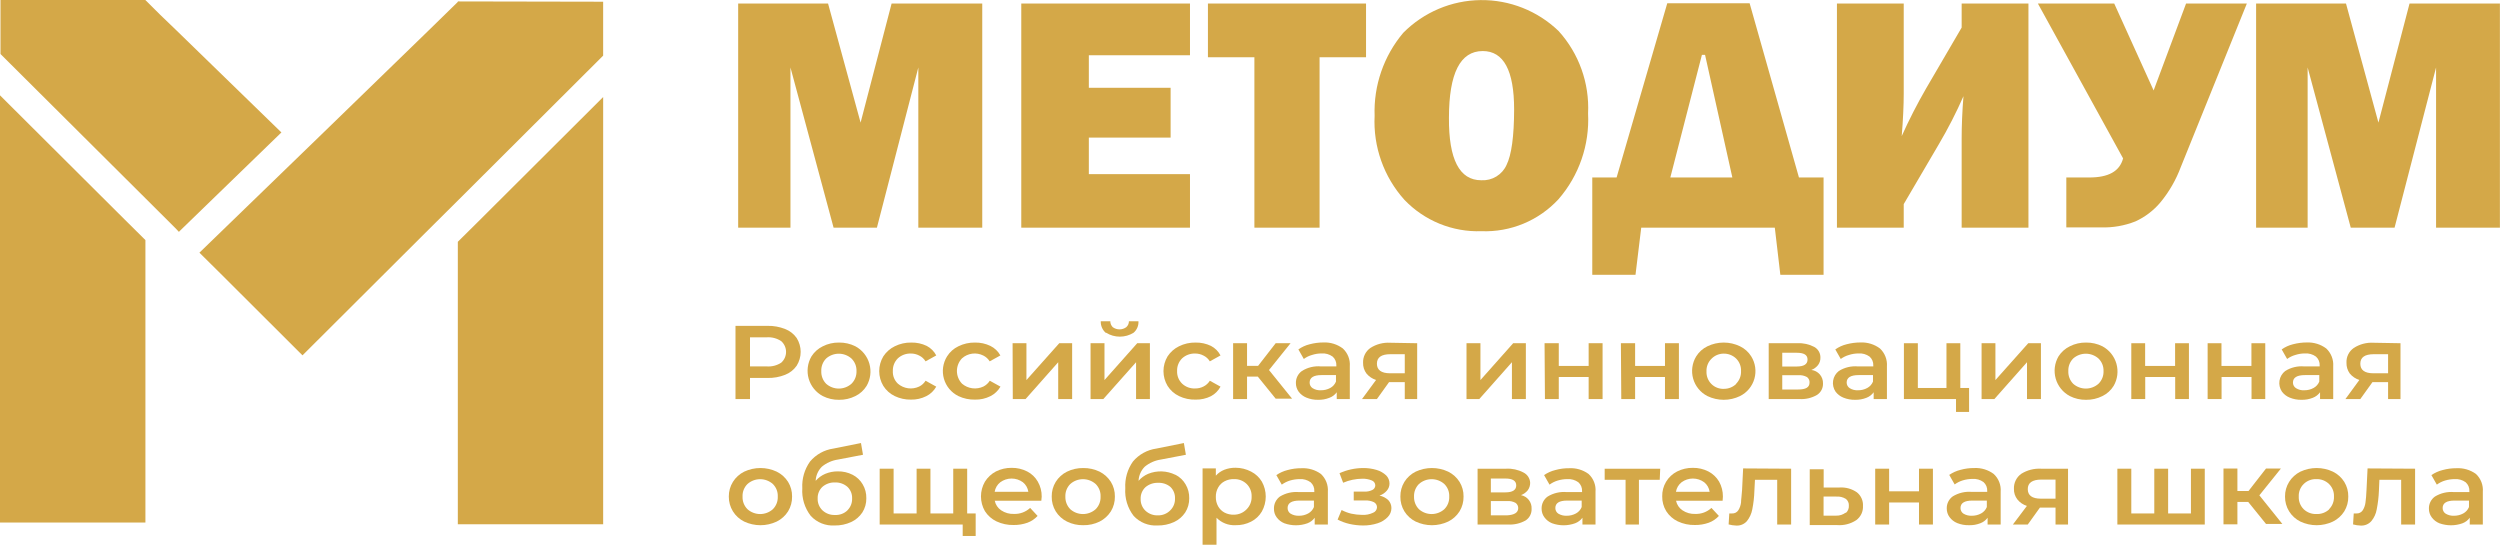 <?xml version="1.0" encoding="UTF-8"?> <svg xmlns="http://www.w3.org/2000/svg" width="262" height="58" viewBox="0 0 262 58" fill="none"> <path d="M102.94 0.37V23.86H96.24V7.07L91.9 23.86H87.36L82.84 7.07V23.86H77.36V0.37H86.78L90.19 12.85L93.44 0.37H102.94Z" fill="#D4A848"></path> <path d="M124.71 18.25V23.86H107.03V0.37H124.71V5.79H114.11V9.2H122.68V14.42H114.11V18.25H124.71Z" fill="#D4A848"></path> <path d="M138.291 6V23.86H131.461V6H126.591V0.37H143.161V6H138.291Z" fill="#D4A848"></path> <path d="M155.26 24.23C153.758 24.282 152.261 24.017 150.868 23.449C149.476 22.882 148.219 22.027 147.18 20.94C145.019 18.534 143.898 15.37 144.06 12.14C143.945 8.968 145.015 5.867 147.06 3.44C149.206 1.277 152.115 0.045 155.161 0.009C158.208 -0.026 161.145 1.138 163.34 3.25C165.474 5.607 166.586 8.714 166.43 11.89C166.598 15.18 165.483 18.406 163.32 20.89C162.296 21.994 161.046 22.864 159.655 23.441C158.264 24.017 156.765 24.286 155.26 24.23ZM155.26 18.89C155.806 18.919 156.348 18.783 156.816 18.499C157.283 18.215 157.654 17.798 157.88 17.3C158.407 16.24 158.674 14.297 158.68 11.47C158.68 7.39 157.584 5.35 155.39 5.35C153.03 5.35 151.85 7.683 151.85 12.35C151.82 16.7 152.95 18.89 155.23 18.89H155.26Z" fill="#D4A848"></path> <path d="M169.42 18.6L174.73 0.34H183.36L188.53 18.6H191.11V28.8H186.58L186 23.86H172L171.4 28.8H166.87V18.6H169.42ZM175.05 18.6H181.55L178.69 5.75H178.36L175.05 18.6Z" fill="#D4A848"></path> <path d="M199.511 21.39V23.86H192.511V0.37H199.511V9.79C199.511 11.043 199.441 12.534 199.301 14.26C200.07 12.552 200.924 10.883 201.861 9.26L205.581 2.89V0.37H212.581V23.86H205.581V14.53C205.581 13.19 205.641 11.71 205.771 10.08C205.017 11.796 204.162 13.466 203.211 15.08L199.511 21.39Z" fill="#D4A848"></path> <path d="M222.5 16.6L213.57 0.37H221.57L225.7 9.48L229.1 0.37H235.47L228.55 17.5C228.05 18.843 227.331 20.093 226.42 21.2C225.706 22.053 224.811 22.736 223.8 23.2C222.65 23.657 221.417 23.871 220.18 23.83H216.55V18.6H218.96C220.96 18.6 222.14 17.96 222.5 16.6Z" fill="#D4A848"></path> <path d="M261.99 0.37V23.86H255.3V7.07L250.95 23.86H246.36L241.84 7.07V23.86H236.44V0.37H245.86L249.26 12.85L252.52 0.37H261.99Z" fill="#D4A848"></path> <path d="M15.24 25.16V54.76H0V9.99L5.45 15.42L13.07 23.01C13.79 23.73 14.5 24.44 15.24 25.16Z" fill="#D4A848"></path> <path d="M29.491 13.88L18.771 24.27V24.32C18.631 24.16 18.491 24.02 18.361 23.89L15.291 20.83L0.051 5.66V0H15.231L15.291 0.06C16.291 1.06 17.291 2.06 18.361 3.06L29.491 13.88Z" fill="#D4A848"></path> <path d="M63.211 10.17V54.94H47.98V25.34C48.691 24.65 49.391 23.95 50.1 23.24L63.211 10.17Z" fill="#D4A848"></path> <path d="M63.21 0.18V5.83L47.98 21.02C46.98 22.02 45.98 23.02 44.91 24.07C40.52 28.46 36.1 32.85 31.7 37.24L23.08 28.64L20.9 26.48C24.5 22.98 28.1 19.494 31.7 16.02C32.44 15.29 33.17 14.59 33.91 13.88L44.91 3.2L47.98 0.2V0.15L63.21 0.18Z" fill="#D4A848"></path> <path d="M82.28 34.48C82.768 34.666 83.189 34.994 83.49 35.42C83.764 35.856 83.91 36.36 83.91 36.875C83.91 37.39 83.764 37.894 83.49 38.33C83.19 38.759 82.769 39.09 82.28 39.28C81.695 39.512 81.069 39.624 80.44 39.61H78.6V41.82H77.08V34.15H80.44C81.069 34.136 81.695 34.248 82.28 34.48ZM81.87 38.01C82.03 37.868 82.158 37.694 82.246 37.5C82.333 37.305 82.379 37.094 82.379 36.88C82.379 36.666 82.333 36.455 82.246 36.261C82.158 36.066 82.03 35.892 81.87 35.75C81.427 35.457 80.9 35.316 80.37 35.35H78.6V38.4H80.36C80.892 38.439 81.423 38.302 81.87 38.01Z" fill="#D4A848"></path> <path d="M86.231 41.51C85.873 41.321 85.558 41.062 85.304 40.748C85.049 40.434 84.861 40.072 84.749 39.684C84.638 39.295 84.607 38.888 84.657 38.487C84.707 38.086 84.837 37.7 85.041 37.35C85.331 36.893 85.743 36.526 86.231 36.29C86.757 36.024 87.341 35.891 87.931 35.9C88.524 35.892 89.11 36.025 89.641 36.29C89.996 36.48 90.309 36.739 90.561 37.053C90.814 37.367 91.001 37.728 91.111 38.115C91.221 38.502 91.252 38.907 91.202 39.307C91.152 39.706 91.022 40.092 90.821 40.44C90.537 40.902 90.128 41.273 89.641 41.51C89.11 41.775 88.524 41.909 87.931 41.9C87.341 41.91 86.757 41.776 86.231 41.51ZM89.231 40.22C89.407 40.048 89.545 39.84 89.636 39.611C89.727 39.382 89.77 39.136 89.761 38.89C89.77 38.645 89.727 38.401 89.636 38.174C89.544 37.947 89.406 37.741 89.231 37.57C88.865 37.247 88.394 37.068 87.906 37.068C87.418 37.068 86.946 37.247 86.581 37.57C86.409 37.743 86.276 37.95 86.188 38.177C86.1 38.404 86.06 38.647 86.071 38.89C86.06 39.135 86.1 39.379 86.188 39.608C86.275 39.837 86.409 40.045 86.581 40.22C86.946 40.544 87.418 40.722 87.906 40.722C88.394 40.722 88.865 40.544 89.231 40.22Z" fill="#D4A848"></path> <path d="M93.77 41.51C93.277 41.274 92.861 40.903 92.57 40.44C92.29 39.973 92.142 39.439 92.142 38.895C92.142 38.351 92.29 37.817 92.57 37.35C92.867 36.895 93.281 36.528 93.77 36.29C94.31 36.021 94.907 35.887 95.51 35.9C96.067 35.89 96.618 36.009 97.12 36.25C97.548 36.473 97.897 36.822 98.12 37.25L97 37.87C96.841 37.605 96.608 37.393 96.33 37.26C96.059 37.118 95.756 37.046 95.45 37.05C94.952 37.036 94.469 37.215 94.1 37.55C93.924 37.723 93.786 37.93 93.695 38.159C93.603 38.388 93.561 38.634 93.57 38.88C93.556 39.127 93.597 39.374 93.688 39.604C93.78 39.833 93.92 40.04 94.1 40.21C94.403 40.471 94.775 40.638 95.17 40.691C95.566 40.745 95.969 40.682 96.33 40.51C96.606 40.374 96.839 40.163 97 39.9L98.12 40.52C97.879 40.952 97.513 41.301 97.07 41.52C96.574 41.768 96.025 41.891 95.47 41.88C94.882 41.891 94.3 41.764 93.77 41.51Z" fill="#D4A848"></path> <path d="M100.44 41.51C100.074 41.33 99.751 41.075 99.489 40.763C99.228 40.45 99.035 40.086 98.923 39.694C98.811 39.302 98.782 38.891 98.838 38.487C98.895 38.084 99.035 37.696 99.25 37.35C99.538 36.891 99.951 36.523 100.44 36.29C100.981 36.023 101.577 35.889 102.18 35.9C102.737 35.89 103.288 36.009 103.79 36.25C104.235 36.467 104.602 36.816 104.84 37.25L103.72 37.87C103.559 37.608 103.327 37.396 103.05 37.26C102.692 37.079 102.288 37.01 101.89 37.062C101.493 37.114 101.12 37.284 100.82 37.55C100.477 37.908 100.285 38.384 100.285 38.88C100.285 39.376 100.477 39.852 100.82 40.21C101.125 40.471 101.498 40.638 101.896 40.691C102.293 40.744 102.698 40.681 103.06 40.51C103.334 40.371 103.566 40.16 103.73 39.9L104.85 40.52C104.603 40.95 104.234 41.298 103.79 41.52C103.294 41.769 102.745 41.892 102.19 41.88C101.586 41.896 100.986 41.769 100.44 41.51Z" fill="#D4A848"></path> <path d="M106.12 35.97H107.57V39.83L111.01 35.97H112.36V41.82H110.9V37.96L107.48 41.82H106.14L106.12 35.97Z" fill="#D4A848"></path> <path d="M114.29 35.97H115.75V39.83L119.18 35.97H120.51V41.82H119.06V37.96L115.63 41.82H114.29V35.97ZM115.87 34.87C115.702 34.72 115.569 34.535 115.481 34.327C115.393 34.12 115.351 33.895 115.36 33.67H116.36C116.36 33.786 116.383 33.9 116.428 34.006C116.472 34.113 116.538 34.209 116.62 34.29C116.825 34.439 117.072 34.519 117.325 34.519C117.578 34.519 117.825 34.439 118.03 34.29C118.119 34.213 118.19 34.118 118.238 34.011C118.287 33.904 118.311 33.788 118.31 33.67H119.31C119.323 33.896 119.284 34.122 119.195 34.33C119.107 34.538 118.972 34.723 118.8 34.87C118.368 35.139 117.869 35.281 117.36 35.281C116.851 35.281 116.352 35.139 115.92 34.87H115.87Z" fill="#D4A848"></path> <path d="M123.56 41.51C123.067 41.274 122.651 40.903 122.36 40.44C122.08 39.974 121.932 39.44 121.932 38.895C121.932 38.351 122.08 37.817 122.36 37.35C122.657 36.895 123.071 36.528 123.56 36.29C124.1 36.022 124.697 35.888 125.3 35.9C125.857 35.89 126.408 36.01 126.91 36.25C127.338 36.473 127.687 36.822 127.91 37.25L126.79 37.87C126.632 37.605 126.399 37.393 126.12 37.26C125.852 37.119 125.553 37.047 125.25 37.05C124.749 37.034 124.261 37.213 123.89 37.55C123.714 37.723 123.576 37.93 123.485 38.159C123.393 38.388 123.351 38.634 123.36 38.88C123.349 39.127 123.391 39.373 123.482 39.602C123.573 39.831 123.712 40.039 123.89 40.21C124.072 40.38 124.286 40.512 124.519 40.598C124.753 40.684 125.001 40.722 125.25 40.71C125.552 40.716 125.851 40.648 126.12 40.51C126.397 40.374 126.629 40.163 126.79 39.9L127.91 40.52C127.683 40.945 127.335 41.293 126.91 41.52C126.414 41.768 125.865 41.891 125.31 41.88C124.706 41.899 124.105 41.772 123.56 41.51Z" fill="#D4A848"></path> <path d="M131.82 39.47H130.69V41.82H129.23V35.97H130.69V38.34H131.85L133.69 35.97H135.25L132.99 38.78L135.41 41.78H133.69L131.82 39.47Z" fill="#D4A848"></path> <path d="M140.73 36.52C140.984 36.757 141.182 37.048 141.309 37.372C141.435 37.696 141.487 38.044 141.46 38.39V41.82H140.09V41.11C139.897 41.376 139.629 41.578 139.32 41.69C138.942 41.84 138.537 41.912 138.13 41.9C137.712 41.907 137.297 41.829 136.91 41.67C136.589 41.541 136.309 41.326 136.1 41.05C135.909 40.785 135.808 40.467 135.81 40.14C135.805 39.895 135.859 39.652 135.969 39.432C136.079 39.213 136.24 39.023 136.44 38.88C137.036 38.505 137.739 38.336 138.44 38.4H140.05V38.31C140.061 38.134 140.031 37.958 139.963 37.795C139.896 37.632 139.792 37.487 139.66 37.37C139.324 37.127 138.913 37.01 138.5 37.04C138.16 37.041 137.823 37.095 137.5 37.2C137.189 37.285 136.898 37.427 136.64 37.62L136.07 36.62C136.426 36.367 136.826 36.184 137.25 36.08C137.723 35.954 138.21 35.89 138.7 35.89C139.429 35.859 140.147 36.081 140.73 36.52ZM139.41 40.66C139.683 40.515 139.895 40.277 140.01 39.99V39.31H138.5C137.67 39.31 137.25 39.57 137.25 40.09C137.247 40.207 137.273 40.322 137.328 40.426C137.382 40.529 137.462 40.617 137.56 40.68C137.82 40.842 138.124 40.919 138.43 40.9C138.772 40.905 139.109 40.823 139.41 40.66Z" fill="#D4A848"></path> <path d="M148.52 35.97V41.82H147.22V40.05H145.57L144.3 41.82H142.74L144.21 39.82C143.819 39.697 143.472 39.465 143.21 39.15C142.965 38.825 142.838 38.427 142.85 38.02C142.838 37.719 142.901 37.419 143.034 37.148C143.166 36.878 143.364 36.645 143.61 36.47C144.231 36.069 144.963 35.877 145.7 35.92L148.52 35.97ZM144.3 38.12C144.3 38.77 144.76 39.12 145.67 39.12H147.22V37.12H145.71C144.77 37.12 144.3 37.45 144.3 38.12Z" fill="#D4A848"></path> <path d="M153.69 35.97H155.15V39.83L158.58 35.97H159.91V41.82H158.45V37.96L155.03 41.82H153.69V35.97Z" fill="#D4A848"></path> <path d="M161.87 35.97H163.36V38.35H166.49V35.97H167.95V41.82H166.49V39.51H163.36V41.82H161.91L161.87 35.97Z" fill="#D4A848"></path> <path d="M169.87 35.97H171.36V38.35H174.49V35.97H175.95V41.82H174.49V39.51H171.36V41.82H169.91L169.87 35.97Z" fill="#D4A848"></path> <path d="M178.94 41.51C178.579 41.326 178.259 41.069 178.002 40.755C177.744 40.441 177.554 40.078 177.443 39.688C177.332 39.297 177.303 38.888 177.358 38.486C177.412 38.084 177.549 37.697 177.76 37.35C178.044 36.892 178.454 36.524 178.94 36.29C179.472 36.033 180.055 35.9 180.645 35.9C181.236 35.9 181.819 36.033 182.35 36.29C182.837 36.524 183.246 36.892 183.53 37.35C183.746 37.696 183.886 38.083 183.943 38.486C184 38.889 183.972 39.3 183.861 39.691C183.75 40.083 183.558 40.447 183.298 40.761C183.038 41.074 182.715 41.329 182.35 41.51C181.819 41.767 181.236 41.9 180.645 41.9C180.055 41.9 179.472 41.767 178.94 41.51ZM181.94 40.22C182.115 40.047 182.252 39.839 182.341 39.61C182.431 39.381 182.471 39.136 182.46 38.89C182.471 38.646 182.43 38.402 182.341 38.175C182.251 37.947 182.115 37.741 181.94 37.57C181.764 37.401 181.555 37.269 181.327 37.181C181.098 37.094 180.855 37.053 180.61 37.06C180.139 37.068 179.689 37.263 179.36 37.6C179.186 37.771 179.049 37.977 178.96 38.205C178.87 38.432 178.829 38.676 178.84 38.92C178.829 39.164 178.869 39.408 178.957 39.636C179.046 39.864 179.181 40.071 179.354 40.243C179.528 40.416 179.735 40.55 179.964 40.637C180.192 40.724 180.436 40.763 180.68 40.75C181.163 40.751 181.627 40.56 181.97 40.22H181.94Z" fill="#D4A848"></path> <path d="M191.05 40.18C191.06 40.419 191.007 40.657 190.897 40.869C190.786 41.081 190.622 41.261 190.42 41.39C189.857 41.715 189.209 41.864 188.56 41.82H185.36V35.97H188.36C188.978 35.937 189.593 36.072 190.14 36.36C190.339 36.471 190.503 36.634 190.616 36.831C190.729 37.029 190.786 37.253 190.78 37.48C190.789 37.761 190.7 38.036 190.53 38.26C190.348 38.491 190.106 38.667 189.83 38.77C190.173 38.81 190.489 38.977 190.715 39.238C190.94 39.499 191.06 39.835 191.05 40.18ZM186.78 38.41H188.3C189.05 38.41 189.43 38.17 189.43 37.68C189.43 37.19 189.05 36.97 188.3 36.97H186.78V38.41ZM189.64 40.09C189.648 39.977 189.626 39.865 189.577 39.763C189.528 39.661 189.453 39.574 189.36 39.51C189.094 39.367 188.792 39.301 188.49 39.32H186.78V40.82H188.44C189.24 40.82 189.64 40.6 189.64 40.09Z" fill="#D4A848"></path> <path d="M197.02 36.52C197.273 36.758 197.47 37.049 197.596 37.373C197.722 37.696 197.775 38.044 197.75 38.39V41.82H196.36V41.11C196.169 41.373 195.905 41.575 195.6 41.69C195.222 41.839 194.817 41.91 194.41 41.9C193.989 41.908 193.57 41.83 193.18 41.67C192.859 41.541 192.579 41.326 192.37 41.05C192.139 40.713 192.046 40.301 192.109 39.897C192.172 39.494 192.387 39.13 192.71 38.88C193.307 38.506 194.009 38.338 194.71 38.4H196.32V38.31C196.331 38.134 196.301 37.958 196.234 37.795C196.166 37.632 196.063 37.487 195.93 37.37C195.595 37.127 195.184 37.01 194.77 37.04C194.431 37.042 194.093 37.096 193.77 37.2C193.461 37.287 193.169 37.429 192.91 37.62L192.34 36.62C192.696 36.367 193.096 36.184 193.52 36.08C193.997 35.954 194.487 35.89 194.98 35.89C195.712 35.859 196.433 36.082 197.02 36.52ZM195.69 40.66C195.963 40.514 196.176 40.277 196.29 39.99V39.31H194.79C193.95 39.31 193.53 39.57 193.53 40.09C193.529 40.207 193.558 40.323 193.614 40.426C193.67 40.53 193.751 40.617 193.85 40.68C194.11 40.843 194.414 40.92 194.72 40.9C195.059 40.906 195.393 40.823 195.69 40.66Z" fill="#D4A848"></path> <path d="M206.36 40.66V43.17H204.99V41.82H199.53V35.97H200.99V40.66H203.99V35.97H205.44V40.66H206.36Z" fill="#D4A848"></path> <path d="M207.67 35.97H209.12V39.83L212.56 35.97H213.89V41.82H212.43V37.96L209.01 41.82H207.67V35.97Z" fill="#D4A848"></path> <path d="M216.92 41.51C216.563 41.321 216.248 41.062 215.993 40.748C215.739 40.434 215.55 40.072 215.439 39.684C215.328 39.295 215.296 38.888 215.346 38.487C215.396 38.086 215.527 37.7 215.73 37.35C216.021 36.893 216.433 36.526 216.92 36.29C217.447 36.024 218.03 35.891 218.62 35.9C219.213 35.892 219.799 36.025 220.33 36.29C220.685 36.48 220.998 36.739 221.251 37.053C221.503 37.367 221.69 37.728 221.8 38.115C221.91 38.502 221.941 38.907 221.892 39.307C221.842 39.706 221.712 40.092 221.51 40.44C221.227 40.902 220.817 41.273 220.33 41.51C219.799 41.775 219.213 41.909 218.62 41.9C218.03 41.91 217.447 41.776 216.92 41.51ZM219.92 40.22C220.096 40.048 220.234 39.84 220.326 39.611C220.417 39.382 220.459 39.136 220.45 38.89C220.459 38.645 220.416 38.401 220.325 38.174C220.234 37.947 220.096 37.741 219.92 37.57C219.554 37.247 219.083 37.068 218.595 37.068C218.107 37.068 217.636 37.247 217.27 37.57C217.099 37.743 216.965 37.95 216.877 38.177C216.79 38.404 216.75 38.647 216.76 38.89C216.749 39.135 216.789 39.379 216.877 39.608C216.965 39.837 217.099 40.045 217.27 40.22C217.636 40.544 218.107 40.722 218.595 40.722C219.083 40.722 219.554 40.544 219.92 40.22Z" fill="#D4A848"></path> <path d="M223.36 35.97H224.81V38.35H227.95V35.97H229.4V41.82H227.96V39.51H224.82V41.82H223.36V35.97Z" fill="#D4A848"></path> <path d="M231.36 35.97H232.81V38.35H235.95V35.97H237.4V41.82H235.96V39.51H232.82V41.82H231.36V35.97Z" fill="#D4A848"></path> <path d="M243.791 36.52C244.043 36.758 244.24 37.049 244.366 37.373C244.493 37.696 244.545 38.044 244.521 38.39V41.82H243.141V41.11C242.949 41.373 242.685 41.575 242.381 41.69C242.002 41.839 241.597 41.91 241.191 41.9C240.769 41.908 240.351 41.83 239.961 41.67C239.639 41.541 239.359 41.326 239.151 41.05C238.92 40.713 238.826 40.301 238.889 39.898C238.953 39.494 239.168 39.13 239.491 38.88C240.087 38.506 240.789 38.338 241.491 38.4H243.101V38.31C243.111 38.134 243.082 37.958 243.014 37.795C242.947 37.632 242.843 37.487 242.711 37.37C242.375 37.127 241.964 37.01 241.551 37.04C241.211 37.042 240.874 37.096 240.551 37.2C240.241 37.287 239.949 37.429 239.691 37.62L239.121 36.62C239.476 36.367 239.877 36.184 240.301 36.08C240.777 35.954 241.268 35.89 241.761 35.89C242.489 35.862 243.206 36.084 243.791 36.52ZM242.461 40.66C242.733 40.514 242.946 40.277 243.061 39.99V39.31H241.561C240.721 39.31 240.301 39.57 240.301 40.09C240.299 40.208 240.328 40.323 240.384 40.427C240.44 40.53 240.521 40.617 240.621 40.68C240.88 40.844 241.185 40.921 241.491 40.9C241.829 40.906 242.164 40.823 242.461 40.66Z" fill="#D4A848"></path> <path d="M251.571 35.97V41.82H250.271V40.05H248.631L247.361 41.82H245.801L247.261 39.82C246.87 39.697 246.523 39.465 246.261 39.15C246.022 38.822 245.899 38.425 245.911 38.02C245.896 37.718 245.957 37.418 246.09 37.147C246.223 36.876 246.423 36.643 246.671 36.47C247.288 36.07 248.017 35.877 248.751 35.92L251.571 35.97ZM247.361 38.12C247.361 38.77 247.811 39.12 248.721 39.12H250.271V37.12H248.771C247.831 37.12 247.361 37.45 247.361 38.12Z" fill="#D4A848"></path> <path d="M77.99 54.66C77.502 54.42 77.091 54.047 76.806 53.583C76.521 53.119 76.374 52.584 76.38 52.04C76.374 51.496 76.523 50.962 76.81 50.5C77.096 50.041 77.505 49.67 77.99 49.43C78.523 49.179 79.106 49.049 79.695 49.049C80.285 49.049 80.867 49.179 81.4 49.43C81.888 49.67 82.3 50.04 82.59 50.5C82.874 50.963 83.02 51.497 83.01 52.04C83.02 52.586 82.874 53.124 82.59 53.59C82.3 54.05 81.888 54.42 81.4 54.66C80.867 54.911 80.285 55.042 79.695 55.042C79.106 55.042 78.523 54.911 77.99 54.66ZM80.99 53.37C81.165 53.197 81.302 52.989 81.391 52.76C81.481 52.531 81.521 52.286 81.51 52.04C81.522 51.796 81.481 51.552 81.392 51.324C81.302 51.097 81.165 50.891 80.99 50.72C80.624 50.397 80.153 50.218 79.665 50.218C79.177 50.218 78.706 50.397 78.34 50.72C78.165 50.891 78.028 51.097 77.939 51.324C77.849 51.552 77.809 51.796 77.82 52.04C77.809 52.286 77.85 52.531 77.939 52.76C78.029 52.989 78.165 53.197 78.34 53.37C78.706 53.694 79.177 53.872 79.665 53.872C80.153 53.872 80.624 53.694 80.99 53.37Z" fill="#D4A848"></path> <path d="M89.361 49.76C89.799 49.986 90.164 50.333 90.411 50.76C90.672 51.201 90.804 51.707 90.791 52.22C90.8 52.747 90.654 53.266 90.371 53.71C90.08 54.145 89.675 54.491 89.201 54.71C88.658 54.958 88.067 55.081 87.471 55.07C87.006 55.099 86.541 55.024 86.108 54.851C85.676 54.678 85.288 54.411 84.971 54.07C84.328 53.245 84.011 52.213 84.081 51.17C84.026 50.172 84.312 49.185 84.891 48.37C85.512 47.63 86.384 47.146 87.341 47.01L90.231 46.43L90.441 47.66L87.821 48.16C87.2 48.252 86.615 48.511 86.131 48.91C85.737 49.305 85.505 49.833 85.481 50.39C85.756 50.076 86.097 49.826 86.481 49.66C86.895 49.486 87.341 49.398 87.791 49.4C88.336 49.387 88.876 49.511 89.361 49.76ZM88.811 53.48C88.974 53.319 89.101 53.125 89.186 52.912C89.27 52.698 89.309 52.469 89.301 52.24C89.311 52.014 89.273 51.787 89.189 51.577C89.104 51.366 88.975 51.176 88.811 51.02C88.451 50.708 87.987 50.543 87.511 50.56C87.028 50.541 86.557 50.706 86.191 51.02C86.025 51.176 85.894 51.365 85.808 51.576C85.722 51.786 85.682 52.013 85.691 52.24C85.682 52.473 85.723 52.705 85.811 52.92C85.899 53.136 86.032 53.33 86.201 53.49C86.377 53.652 86.583 53.778 86.808 53.861C87.033 53.943 87.271 53.98 87.511 53.97C87.751 53.982 87.991 53.945 88.216 53.861C88.442 53.777 88.647 53.647 88.821 53.48H88.811Z" fill="#D4A848"></path> <path d="M101.36 49.12V54.97H92.19V49.12H93.65V53.81H96.061V49.12H97.51V53.81H99.9V49.12H101.36ZM102.25 53.81V56.17H100.89V54.97H99.89V53.81H102.25Z" fill="#D4A848"></path> <path d="M109.13 52.48H104.25C104.334 52.888 104.574 53.248 104.92 53.48C105.318 53.748 105.791 53.881 106.27 53.86C106.894 53.88 107.501 53.654 107.96 53.23L108.74 54.07C108.448 54.388 108.085 54.631 107.68 54.78C107.215 54.946 106.724 55.028 106.23 55.02C105.609 55.035 104.993 54.905 104.43 54.64C103.935 54.404 103.515 54.033 103.22 53.57C102.948 53.101 102.805 52.568 102.805 52.025C102.805 51.483 102.948 50.95 103.22 50.48C103.502 50.028 103.899 49.658 104.37 49.41C104.882 49.153 105.448 49.023 106.02 49.03C106.586 49.022 107.146 49.152 107.65 49.41C108.115 49.649 108.501 50.017 108.76 50.47C109.037 50.95 109.179 51.496 109.17 52.05C109.165 52.194 109.151 52.338 109.13 52.48ZM104.83 50.54C104.515 50.787 104.304 51.144 104.24 51.54H107.77C107.714 51.147 107.51 50.789 107.2 50.54C106.857 50.288 106.442 50.151 106.015 50.151C105.589 50.151 105.174 50.288 104.83 50.54Z" fill="#D4A848"></path> <path d="M111.82 54.66C111.335 54.42 110.926 54.05 110.64 53.59C110.356 53.124 110.21 52.586 110.22 52.04C110.211 51.497 110.356 50.963 110.64 50.5C110.926 50.041 111.335 49.67 111.82 49.43C112.35 49.173 112.932 49.043 113.52 49.05C114.115 49.042 114.704 49.172 115.24 49.43C115.723 49.674 116.13 50.044 116.42 50.5C116.704 50.963 116.85 51.497 116.84 52.04C116.85 52.586 116.704 53.124 116.42 53.59C116.13 54.047 115.723 54.416 115.24 54.66C114.706 54.923 114.116 55.053 113.52 55.04C112.931 55.052 112.348 54.922 111.82 54.66ZM114.82 53.37C114.995 53.197 115.132 52.989 115.221 52.76C115.311 52.531 115.351 52.286 115.34 52.04C115.352 51.796 115.311 51.552 115.222 51.324C115.132 51.097 114.995 50.891 114.82 50.72C114.455 50.397 113.983 50.218 113.495 50.218C113.007 50.218 112.536 50.397 112.17 50.72C111.997 50.892 111.861 51.098 111.771 51.325C111.682 51.553 111.641 51.796 111.65 52.04C111.642 52.286 111.683 52.53 111.773 52.759C111.862 52.988 111.997 53.196 112.17 53.37C112.536 53.694 113.007 53.872 113.495 53.872C113.983 53.872 114.455 53.694 114.82 53.37Z" fill="#D4A848"></path> <path d="M123.2 49.76C123.639 49.986 124.003 50.333 124.25 50.76C124.512 51.201 124.644 51.707 124.63 52.22C124.64 52.747 124.494 53.266 124.21 53.71C123.92 54.145 123.515 54.491 123.04 54.71C122.497 54.958 121.906 55.081 121.31 55.07C120.845 55.099 120.38 55.024 119.948 54.851C119.516 54.678 119.127 54.411 118.81 54.07C118.171 53.244 117.858 52.212 117.93 51.17C117.873 50.173 118.155 49.186 118.73 48.37C119.354 47.628 120.23 47.144 121.19 47.01L124.07 46.43L124.28 47.66L121.66 48.16C121.039 48.252 120.455 48.511 119.97 48.91C119.577 49.305 119.345 49.833 119.32 50.39C119.594 50.075 119.936 49.825 120.32 49.66C120.777 49.473 121.268 49.385 121.761 49.403C122.254 49.42 122.738 49.542 123.18 49.76H123.2ZM122.65 53.48C122.813 53.319 122.941 53.125 123.025 52.912C123.109 52.698 123.149 52.469 123.14 52.24C123.151 52.014 123.113 51.787 123.028 51.577C122.943 51.366 122.815 51.176 122.65 51.02C122.287 50.724 121.827 50.575 121.36 50.6C120.878 50.583 120.407 50.747 120.04 51.06C119.874 51.216 119.744 51.405 119.658 51.616C119.571 51.826 119.531 52.053 119.54 52.28C119.531 52.513 119.573 52.745 119.66 52.96C119.748 53.176 119.881 53.37 120.05 53.53C120.226 53.692 120.432 53.818 120.657 53.901C120.882 53.983 121.121 54.02 121.36 54.01C121.6 54.014 121.838 53.97 122.06 53.878C122.282 53.787 122.483 53.652 122.65 53.48Z" fill="#D4A848"></path> <path d="M131.11 49.42C131.578 49.657 131.97 50.021 132.24 50.47C132.509 50.95 132.65 51.49 132.65 52.04C132.65 52.59 132.509 53.13 132.24 53.61C131.973 54.064 131.581 54.432 131.11 54.67C130.609 54.925 130.053 55.053 129.49 55.04C129.121 55.06 128.751 55.001 128.406 54.866C128.061 54.732 127.749 54.525 127.49 54.26V57.09H126.03V49.09H127.42V49.85C127.664 49.577 127.969 49.364 128.31 49.23C128.683 49.086 129.08 49.015 129.48 49.02C130.048 49.02 130.607 49.157 131.11 49.42ZM130.65 53.37C130.823 53.196 130.958 52.988 131.048 52.759C131.137 52.53 131.179 52.285 131.17 52.04C131.18 51.796 131.139 51.553 131.049 51.325C130.96 51.098 130.824 50.892 130.65 50.72C130.475 50.551 130.269 50.419 130.042 50.331C129.815 50.244 129.573 50.203 129.33 50.21C128.983 50.198 128.638 50.278 128.33 50.44C128.053 50.586 127.824 50.808 127.67 51.08C127.495 51.384 127.409 51.73 127.42 52.08C127.411 52.43 127.497 52.776 127.67 53.08C127.827 53.35 128.055 53.572 128.33 53.72C128.639 53.879 128.983 53.955 129.33 53.94C129.577 53.938 129.821 53.886 130.048 53.788C130.275 53.691 130.479 53.548 130.65 53.37Z" fill="#D4A848"></path> <path d="M138.43 49.67C138.684 49.907 138.882 50.198 139.008 50.522C139.134 50.846 139.186 51.194 139.16 51.54V54.97H137.78V54.26C137.589 54.523 137.325 54.725 137.02 54.84C136.238 55.12 135.383 55.12 134.6 54.84C134.276 54.711 133.995 54.492 133.79 54.21C133.601 53.949 133.503 53.633 133.51 53.31C133.504 53.064 133.557 52.82 133.665 52.599C133.773 52.378 133.932 52.186 134.13 52.04C134.73 51.675 135.431 51.511 136.13 51.57H137.74V51.48C137.751 51.304 137.721 51.128 137.654 50.965C137.586 50.802 137.482 50.657 137.35 50.54C137.015 50.297 136.604 50.18 136.19 50.21C135.852 50.213 135.515 50.264 135.19 50.36C134.882 50.454 134.591 50.6 134.33 50.79L133.76 49.79C134.119 49.544 134.519 49.365 134.94 49.26C135.416 49.129 135.907 49.065 136.4 49.07C137.126 49.033 137.842 49.245 138.43 49.67ZM137.1 53.81C137.371 53.662 137.583 53.425 137.7 53.14V52.46H136.2C135.36 52.46 134.94 52.72 134.94 53.24C134.938 53.357 134.965 53.472 135.019 53.575C135.074 53.678 135.153 53.766 135.25 53.83C135.516 53.987 135.822 54.064 136.13 54.05C136.469 54.056 136.803 53.973 137.1 53.81Z" fill="#D4A848"></path> <path d="M145.501 52.42C145.71 52.645 145.824 52.943 145.821 53.25C145.82 53.603 145.68 53.941 145.431 54.19C145.137 54.492 144.773 54.715 144.371 54.84C143.876 54.999 143.36 55.076 142.841 55.07C142.366 55.068 141.893 55.014 141.431 54.91C140.996 54.812 140.576 54.657 140.181 54.45L140.601 53.45C140.917 53.618 141.253 53.746 141.601 53.83C141.979 53.912 142.364 53.956 142.751 53.96C143.143 53.982 143.535 53.906 143.891 53.74C144.011 53.696 144.115 53.618 144.189 53.514C144.264 53.411 144.306 53.288 144.311 53.16C144.311 53.051 144.281 52.944 144.224 52.851C144.168 52.757 144.087 52.681 143.991 52.63C143.707 52.496 143.394 52.434 143.081 52.45H141.871V51.52H142.971C143.264 51.538 143.557 51.48 143.821 51.35C143.914 51.306 143.992 51.237 144.047 51.15C144.102 51.063 144.131 50.963 144.131 50.86C144.127 50.748 144.09 50.639 144.024 50.548C143.958 50.457 143.866 50.388 143.761 50.35C143.444 50.22 143.103 50.158 142.761 50.17C142.073 50.177 141.393 50.319 140.761 50.59L140.381 49.59C141.157 49.239 141.999 49.055 142.851 49.05C143.331 49.045 143.81 49.112 144.271 49.25C144.644 49.359 144.986 49.555 145.271 49.82C145.491 50.044 145.617 50.345 145.621 50.66C145.624 50.939 145.524 51.21 145.341 51.42C145.136 51.66 144.869 51.839 144.571 51.94C144.92 52.008 145.243 52.175 145.501 52.42Z" fill="#D4A848"></path> <path d="M148.36 54.66C147.875 54.42 147.466 54.05 147.18 53.59C146.896 53.124 146.75 52.586 146.76 52.04C146.751 51.497 146.896 50.963 147.18 50.5C147.466 50.041 147.875 49.67 148.36 49.43C148.894 49.179 149.476 49.049 150.065 49.049C150.655 49.049 151.237 49.179 151.77 49.43C152.258 49.67 152.67 50.04 152.96 50.5C153.244 50.963 153.39 51.497 153.38 52.04C153.39 52.586 153.244 53.124 152.96 53.59C152.67 54.05 152.258 54.42 151.77 54.66C151.237 54.911 150.655 55.042 150.065 55.042C149.476 55.042 148.894 54.911 148.36 54.66ZM151.36 53.37C151.535 53.197 151.672 52.989 151.761 52.76C151.851 52.531 151.891 52.286 151.88 52.04C151.892 51.796 151.851 51.552 151.762 51.324C151.672 51.097 151.535 50.891 151.36 50.72C150.995 50.397 150.523 50.218 150.035 50.218C149.547 50.218 149.076 50.397 148.71 50.72C148.537 50.892 148.401 51.098 148.311 51.325C148.222 51.553 148.181 51.796 148.19 52.04C148.182 52.286 148.223 52.53 148.313 52.759C148.402 52.988 148.537 53.196 148.71 53.37C149.076 53.694 149.547 53.872 150.035 53.872C150.523 53.872 150.995 53.694 151.36 53.37Z" fill="#D4A848"></path> <path d="M160.511 53.32C160.521 53.56 160.47 53.798 160.361 54.012C160.253 54.225 160.09 54.407 159.891 54.54C159.322 54.861 158.672 55.01 158.021 54.97H154.851V49.12H157.851C158.471 49.086 159.09 49.221 159.641 49.51C159.849 49.609 160.026 49.762 160.153 49.955C160.28 50.147 160.352 50.37 160.361 50.6C160.363 50.88 160.276 51.154 160.111 51.38C159.924 51.611 159.679 51.787 159.401 51.89C159.727 51.955 160.019 52.135 160.223 52.398C160.427 52.66 160.529 52.988 160.511 53.32ZM156.241 51.6H157.771C158.521 51.6 158.901 51.35 158.901 50.87C158.901 50.39 158.521 50.15 157.771 50.15H156.241V51.6ZM159.111 53.28C159.116 53.168 159.094 53.056 159.045 52.954C158.996 52.853 158.922 52.765 158.831 52.7C158.562 52.553 158.256 52.487 157.951 52.51H156.241V54.01H157.911C158.711 53.97 159.111 53.72 159.111 53.24V53.28Z" fill="#D4A848"></path> <path d="M166.48 49.67C166.736 49.906 166.935 50.197 167.061 50.521C167.187 50.845 167.238 51.193 167.21 51.54V54.97H165.84V54.26C165.645 54.524 165.377 54.725 165.07 54.84C164.291 55.12 163.439 55.12 162.66 54.84C162.336 54.711 162.055 54.492 161.85 54.21C161.658 53.949 161.557 53.633 161.56 53.31C161.553 53.063 161.607 52.818 161.717 52.596C161.827 52.375 161.989 52.184 162.19 52.04C162.79 51.674 163.49 51.509 164.19 51.57H165.8V51.48C165.811 51.304 165.781 51.128 165.714 50.965C165.646 50.802 165.542 50.657 165.41 50.54C165.074 50.298 164.663 50.182 164.25 50.21C163.911 50.212 163.575 50.263 163.25 50.36C162.941 50.452 162.65 50.598 162.39 50.79L161.82 49.79C162.178 49.543 162.578 49.363 163 49.26C163.472 49.129 163.96 49.065 164.45 49.07C165.176 49.03 165.893 49.242 166.48 49.67ZM165.16 53.81C165.431 53.662 165.643 53.425 165.76 53.14V52.46H164.25C163.41 52.46 163 52.72 163 53.24C162.998 53.356 163.025 53.472 163.079 53.575C163.133 53.678 163.213 53.766 163.31 53.83C163.572 53.987 163.875 54.064 164.18 54.05C164.522 54.055 164.859 53.972 165.16 53.81Z" fill="#D4A848"></path> <path d="M173.94 50.28H171.76V54.97H170.36V50.28H168.17V49.12H173.99L173.94 50.28Z" fill="#D4A848"></path> <path d="M180.53 52.48H175.65C175.734 52.888 175.974 53.248 176.32 53.48C176.718 53.748 177.191 53.881 177.67 53.86C178.294 53.88 178.901 53.654 179.36 53.23L180.14 54.07C179.848 54.388 179.485 54.631 179.08 54.78C178.615 54.946 178.124 55.028 177.63 55.02C177.009 55.035 176.392 54.905 175.83 54.64C175.334 54.404 174.915 54.033 174.62 53.57C174.336 53.104 174.19 52.566 174.2 52.02C174.188 51.483 174.328 50.952 174.604 50.491C174.88 50.029 175.281 49.654 175.76 49.41C176.272 49.153 176.837 49.023 177.41 49.03C177.976 49.022 178.536 49.152 179.04 49.41C179.505 49.651 179.894 50.019 180.16 50.47C180.429 50.953 180.567 51.498 180.56 52.05C180.558 52.194 180.548 52.337 180.53 52.48ZM176.23 50.54C175.914 50.787 175.703 51.144 175.64 51.54H179.17C179.113 51.147 178.91 50.789 178.6 50.54C178.256 50.288 177.841 50.151 177.415 50.151C176.989 50.151 176.573 50.288 176.23 50.54Z" fill="#D4A848"></path> <path d="M187.71 49.12V54.97H186.25V50.28H183.92L183.86 51.44C183.841 52.092 183.767 52.741 183.64 53.38C183.555 53.834 183.36 54.26 183.07 54.62C182.933 54.774 182.763 54.895 182.572 54.975C182.382 55.055 182.176 55.09 181.97 55.08C181.696 55.072 181.424 55.032 181.16 54.96L181.23 53.81H181.51C181.642 53.818 181.774 53.791 181.892 53.731C182.009 53.672 182.109 53.581 182.18 53.47C182.33 53.227 182.425 52.954 182.46 52.67C182.46 52.36 182.54 51.92 182.57 51.34L182.68 49.09L187.71 49.12Z" fill="#D4A848"></path> <path d="M194.61 51.6C194.82 51.77 194.986 51.988 195.096 52.234C195.205 52.481 195.255 52.751 195.24 53.02C195.256 53.307 195.2 53.593 195.078 53.853C194.955 54.113 194.771 54.339 194.54 54.51C193.949 54.9 193.246 55.083 192.54 55.03H189.66V49.18H191.12V51.09H192.79C193.437 51.049 194.079 51.229 194.61 51.6ZM193.43 53.77C193.542 53.677 193.629 53.558 193.687 53.424C193.744 53.291 193.769 53.145 193.76 53C193.771 52.863 193.747 52.725 193.691 52.6C193.635 52.474 193.549 52.364 193.44 52.28C193.14 52.098 192.79 52.014 192.44 52.04H191.11V54.04H192.44C192.797 54.049 193.146 53.936 193.43 53.72V53.77Z" fill="#D4A848"></path> <path d="M196.521 49.12H197.98V51.49H201.111V49.12H202.57V54.97H201.111V52.66H197.98V54.97H196.521V49.12Z" fill="#D4A848"></path> <path d="M208.94 49.67C209.196 49.906 209.394 50.197 209.521 50.521C209.647 50.845 209.698 51.194 209.67 51.54V54.97H208.3V54.26C208.107 54.526 207.839 54.728 207.53 54.84C207.151 54.987 206.746 55.055 206.34 55.04C205.923 55.05 205.508 54.975 205.12 54.82C204.796 54.691 204.515 54.472 204.31 54.19C204.118 53.93 204.017 53.614 204.02 53.29C204.013 53.043 204.067 52.798 204.177 52.577C204.287 52.355 204.449 52.164 204.65 52.02C205.25 51.654 205.95 51.489 206.65 51.55H208.26V51.46C208.271 51.284 208.241 51.108 208.174 50.945C208.106 50.782 208.002 50.637 207.87 50.52C207.534 50.277 207.124 50.16 206.71 50.19C206.371 50.192 206.035 50.243 205.71 50.34C205.401 50.432 205.11 50.578 204.85 50.77L204.28 49.77C204.639 49.525 205.038 49.345 205.46 49.24C205.932 49.109 206.42 49.045 206.91 49.05C207.638 49.016 208.356 49.235 208.94 49.67ZM207.62 53.81C207.891 53.662 208.103 53.425 208.22 53.14V52.46H206.71C205.88 52.46 205.46 52.72 205.46 53.24C205.458 53.357 205.485 53.472 205.539 53.575C205.593 53.678 205.673 53.766 205.77 53.83C206.032 53.988 206.335 54.064 206.64 54.05C206.982 54.055 207.319 53.973 207.62 53.81Z" fill="#D4A848"></path> <path d="M216.73 49.12V54.97H215.42V53.2H213.78L212.51 54.97H210.95L212.42 53.02C212.027 52.898 211.679 52.661 211.42 52.34C211.173 52.02 211.046 51.624 211.06 51.22C211.049 50.918 211.112 50.617 211.245 50.345C211.377 50.073 211.575 49.837 211.82 49.66C212.444 49.267 213.174 49.079 213.91 49.12H216.73ZM212.51 51.26C212.51 51.92 212.97 52.26 213.88 52.26H215.42V50.26H213.92C212.98 50.267 212.51 50.6 212.51 51.26Z" fill="#D4A848"></path> <path d="M231.06 49.12V54.97H221.9V49.12H223.36V53.81H225.77V49.12H227.22V53.81H229.61V49.12H231.06Z" fill="#D4A848"></path> <path d="M235.611 52.6H234.48V54.95H233.021V49.1H234.48V51.46H235.641L237.48 49.1H239.04L236.781 51.91L239.19 54.91H237.48L235.611 52.6Z" fill="#D4A848"></path> <path d="M241.08 54.66C240.591 54.42 240.181 54.047 239.896 53.583C239.611 53.119 239.463 52.584 239.47 52.04C239.463 51.496 239.613 50.962 239.9 50.5C240.186 50.041 240.595 49.67 241.08 49.43C241.613 49.179 242.195 49.049 242.785 49.049C243.374 49.049 243.957 49.179 244.49 49.43C244.978 49.67 245.39 50.04 245.68 50.5C245.964 50.963 246.109 51.497 246.1 52.04C246.11 52.586 245.964 53.124 245.68 53.59C245.39 54.05 244.978 54.42 244.49 54.66C243.957 54.911 243.374 55.042 242.785 55.042C242.195 55.042 241.613 54.911 241.08 54.66ZM244.08 53.37C244.255 53.197 244.391 52.989 244.481 52.76C244.57 52.531 244.611 52.286 244.6 52.04C244.611 51.796 244.571 51.552 244.481 51.324C244.392 51.097 244.255 50.891 244.08 50.72C243.904 50.551 243.695 50.418 243.467 50.33C243.238 50.243 242.994 50.202 242.75 50.21C242.507 50.202 242.265 50.242 242.038 50.33C241.811 50.418 241.604 50.55 241.43 50.72C241.255 50.891 241.118 51.097 241.028 51.324C240.939 51.552 240.898 51.796 240.91 52.04C240.899 52.286 240.939 52.531 241.029 52.76C241.119 52.989 241.255 53.197 241.43 53.37C241.606 53.536 241.814 53.666 242.04 53.752C242.267 53.838 242.508 53.878 242.75 53.87C242.999 53.882 243.247 53.844 243.481 53.758C243.714 53.672 243.928 53.54 244.11 53.37H244.08Z" fill="#D4A848"></path> <path d="M253.101 49.12V54.97H251.641V50.28H249.361L249.311 51.44C249.284 52.092 249.207 52.74 249.081 53.38C249.004 53.837 248.808 54.265 248.511 54.62C248.373 54.774 248.203 54.895 248.013 54.975C247.822 55.055 247.617 55.09 247.411 55.08C247.137 55.072 246.865 55.032 246.601 54.96L246.671 53.81H246.951C247.082 53.818 247.214 53.791 247.332 53.731C247.45 53.672 247.549 53.581 247.621 53.47C247.77 53.227 247.865 52.954 247.901 52.67C247.951 52.36 247.981 51.92 248.011 51.34L248.121 49.09L253.101 49.12Z" fill="#D4A848"></path> <path d="M259.48 49.67C259.733 49.908 259.928 50.2 260.053 50.523C260.177 50.847 260.228 51.194 260.2 51.54V54.97H258.83V54.26C258.639 54.523 258.375 54.725 258.07 54.84C257.288 55.12 256.433 55.12 255.65 54.84C255.326 54.711 255.046 54.492 254.84 54.21C254.649 53.95 254.547 53.634 254.55 53.31C254.543 53.063 254.597 52.818 254.707 52.597C254.817 52.375 254.979 52.184 255.18 52.04C255.78 51.674 256.481 51.509 257.18 51.57H258.79V51.48C258.801 51.304 258.772 51.128 258.704 50.965C258.636 50.802 258.533 50.657 258.4 50.54C258.065 50.297 257.654 50.18 257.24 50.21C256.902 50.213 256.565 50.264 256.24 50.36C255.931 50.452 255.64 50.598 255.38 50.79L254.81 49.79C255.169 49.545 255.569 49.365 255.99 49.26C256.463 49.13 256.951 49.066 257.44 49.07C258.169 49.032 258.889 49.243 259.48 49.67ZM258.15 53.81C258.421 53.662 258.633 53.425 258.75 53.14V52.46H257.24C256.41 52.46 255.99 52.72 255.99 53.24C255.988 53.357 256.015 53.472 256.069 53.575C256.124 53.678 256.203 53.766 256.3 53.83C256.565 53.989 256.872 54.066 257.18 54.05C257.519 54.053 257.853 53.971 258.15 53.81Z" fill="#D4A848"></path> </svg> 
